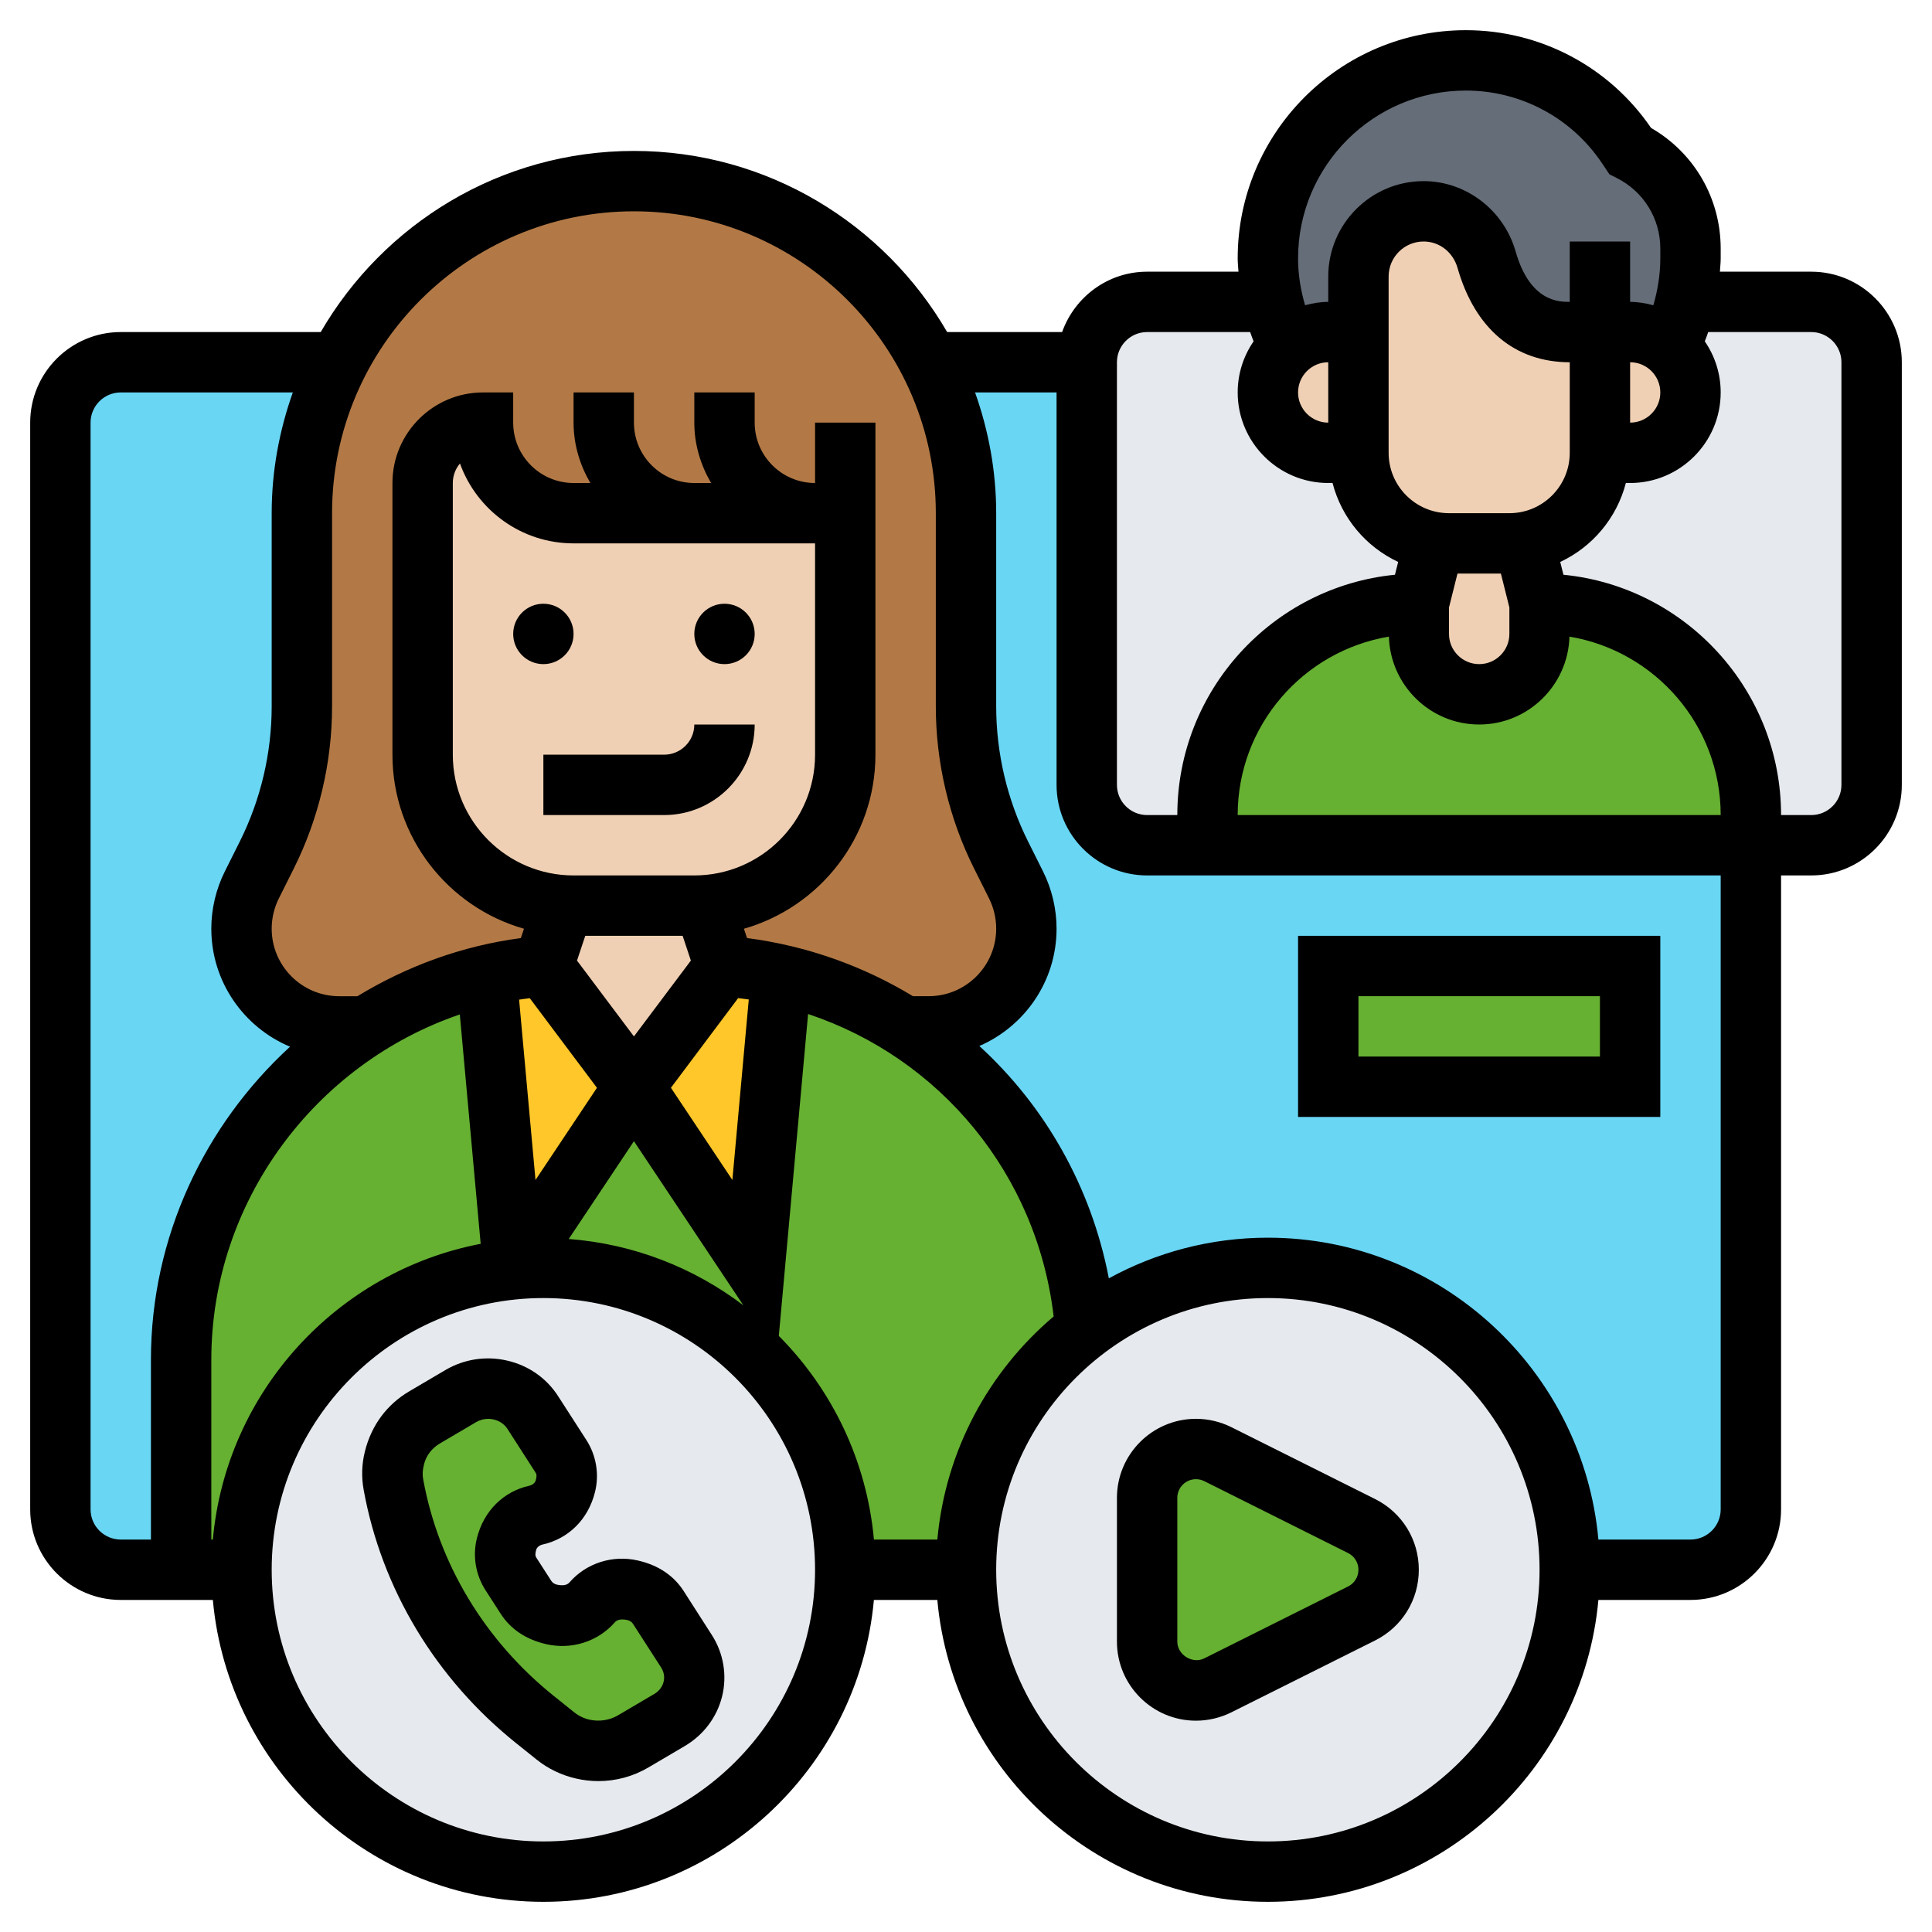 <svg xmlns="http://www.w3.org/2000/svg" xmlns:xlink="http://www.w3.org/1999/xlink" xmlns:svgjs="http://svgjs.com/svgjs" width="512" height="512" x="0" y="0" viewBox="0 0 64 64" style="enable-background:new 0 0 512 512" xml:space="preserve" class=""><g><g><g><g><path d="m56 52h-52c-1.105 0-2-.895-2-2v-36c0-1.105.895-2 2-2h54v38c0 1.105-.895 2-2 2z" fill="#69D6F4" data-original="#69d6f4"></path></g><g><path d="m32.22 35.84c-.68-.69-1.45-1.31-2.28-1.84-1.22-.78-2.59-1.36-4.06-1.7l-.88 9.7-4-6-4 6-.88-9.71c-1.47.34-2.83.93-4.06 1.71-.96.61-1.83 1.35-2.6 2.18-2.16 2.34-3.46 5.46-3.46 8.86v6.96h26c0-3.25 1.55-6.14 3.96-7.97-.24-3.17-1.62-6.05-3.74-8.19z" fill="#66B032" data-original="#fcd770" class=""></path></g><g><path d="m25.88 32.3-.88 9.7-4-6 3-4c.64.05 1.27.15 1.88.3z" fill="#FFC729" data-original="#ffc729" class=""></path></g><g><path d="m18 32 3 4-4 6-.88-9.71c.61-.14 1.24-.24 1.88-.29z" fill="#FFC729" data-original="#ffc729" class=""></path></g><g><path d="m44 32h10v4h-10z" fill="#66B032" data-original="#ff826e" class=""></path></g><g><path d="m42 42c5.52 0 10 4.48 10 10s-4.48 10-10 10-10-4.48-10-10c0-3.25 1.55-6.14 3.96-7.97 1.68-1.27 3.77-2.03 6.04-2.03z" fill="#E6E9ED" data-original="#e6e9ed"></path></g><g><path d="m18 42c5.52 0 10 4.48 10 10s-4.48 10-10 10-10-4.48-10-10c0-5.18 3.95-9.45 9-9.95.33-.03.66-.05 1-.05z" fill="#E6E9ED" data-original="#e6e9ed"></path></g><g><path d="m17.73 56.97c-2.48-1.99-4.15-4.75-4.7-7.8-.05-.28-.04-.57.03-.85l.02-.06c.13-.54.49-1.01.98-1.31l1.21-.7c.39-.23.86-.31 1.3-.21.45.11.84.37 1.08.75l.93 1.45c.18.28.24.62.16.94l-.02.09c-.11.46-.49.81-.97.92-.47.11-.85.46-.96.92l-.02.09c-.08.32-.03.66.15.94l.5.77c.18.28.47.48.81.56l.09.02c.48.11.98-.05 1.29-.41.32-.36.82-.52 1.3-.41l.09.02c.34.08.63.28.81.56l.93 1.45c.24.38.32.83.21 1.25-.1.43-.38.8-.77 1.03l-1.2.71c-.5.29-1.1.38-1.67.25-.33-.07-.64-.22-.91-.43z" fill="#66B032" data-original="#ff826e" class=""></path></g><g><path d="m45.11 50.55c.54.28.89.84.89 1.45s-.35 1.17-.89 1.45l-4.77 2.38c-.22.11-.47.17-.72.17-.9 0-1.62-.72-1.62-1.62v-4.76c0-.9.72-1.62 1.62-1.62.25 0 .5.06.72.17z" fill="#66B032" data-original="#ff826e" class=""></path></g><g><path d="m55.84 10h4.16c1.1 0 2 .9 2 2v14c0 1.1-.9 2-2 2h-2v-1c0-3.87-3.13-7-7-7l-.51-2.04c1.42-.23 2.51-1.47 2.51-2.96h1c1.1 0 2-.9 2-2 0-.55-.22-1.05-.59-1.41-.03-.03-.07-.06-.1-.1.23-.47.41-.97.53-1.49z" fill="#E6E9ED" data-original="#e6e9ed"></path></g><g><path d="m45 15c0 1.49 1.09 2.73 2.51 2.96l-.51 2.04c-3.87 0-7 3.13-7 7v1h-2c-1.1 0-2-.9-2-2v-14c0-1.1.9-2 2-2h4.16c.48 1.39.51 1.44.53 1.49-.42.37-.69.91-.69 1.51 0 .55.22 1.05.59 1.41.36.37.86.59 1.41.59z" fill="#E6E9ED" data-original="#e6e9ed"></path></g><g><path d="m58 27v1h-18v-1c0-3.87 3.13-7 7-7v1c0 1.1.9 2 2 2 .55 0 1.05-.22 1.41-.59.37-.36.59-.86.59-1.41v-1c3.87 0 7 3.13 7 7z" fill="#66B032" data-original="#5cd6b3" class=""></path></g><g><path d="m56 8.24v.32c0 .49-.06.97-.16 1.44-.12.52-.3 1.02-.53 1.49-.35-.31-.81-.49-1.31-.49h-1-1c-1.7 0-2.44-1.29-2.76-2.4-.27-.94-1.1-1.6-2.08-1.6-1.19 0-2.16.97-2.16 2.16v1.84h-1c-.5 0-.96.18-1.31.49-.02-.05-.05-.1-.53-1.49l-.16-1.44c0-1.81.74-3.45 1.92-4.64 1.19-1.18 2.83-1.92 4.64-1.92 2.15 0 4.16 1.07 5.35 2.86l.09.14c1.23.61 2 1.87 2 3.24z" fill="#656D78" data-original="#656d78"></path></g><g><path d="m18 32c-.64.05-1.27.15-1.88.29-1.47.34-2.83.93-4.06 1.71h-.82c-1.79 0-3.24-1.45-3.24-3.24 0-.5.12-.99.34-1.44l.5-1c.76-1.52 1.16-3.21 1.16-4.92v-6.4c0-1.8.43-3.5 1.2-5 1.82-3.56 5.52-6 9.8-6 3.04 0 5.79 1.23 7.78 3.22.81.81 1.5 1.75 2.02 2.78.77 1.5 1.2 3.2 1.2 5v6.4c0 1.71.4 3.4 1.16 4.92l.5 1c.22.45.34.94.34 1.44 0 .9-.36 1.7-.95 2.29s-1.39.95-2.29.95h-.82c-1.22-.78-2.59-1.36-4.06-1.7-.61-.15-1.24-.25-1.88-.3l-.67-2.01v-.01c2.61-.16 4.67-2.33 4.67-4.98v-8h-1-3-1-4c-.83 0-1.58-.34-2.12-.88s-.88-1.29-.88-2.12c-1.1 0-2 .9-2 2v9c0 2.65 2.06 4.82 4.67 4.98v.01z" fill="#B27946" data-original="#b27946" class=""></path></g><g><path d="m55.41 11.59c.37.36.59.86.59 1.41 0 1.1-.9 2-2 2h-1v-4h1c.5 0 .96.18 1.31.49.03.04.07.07.1.1z" fill="#F0D0B4" data-original="#f0d0b4" class=""></path></g><g><path d="m51 20v1c0 .55-.22 1.05-.59 1.41-.36.37-.86.59-1.41.59-1.1 0-2-.9-2-2v-1l.51-2.04c.16.03.32.04.49.04h2c.17 0 .33-.01.49-.04z" fill="#F0D0B4" data-original="#f0d0b4" class=""></path></g><g><path d="m50.49 17.96c-.16.03-.32.04-.49.04h-2c-.17 0-.33-.01-.49-.04-1.42-.23-2.51-1.47-2.51-2.96v-4-1.84c0-1.19.97-2.16 2.16-2.16.98 0 1.81.66 2.08 1.6.32 1.11 1.06 2.4 2.76 2.4h1v4c0 1.49-1.09 2.73-2.51 2.96z" fill="#F0D0B4" data-original="#f0d0b4" class=""></path></g><g><path d="m45 11v4h-1c-.55 0-1.05-.22-1.41-.59-.37-.36-.59-.86-.59-1.41 0-.6.27-1.14.69-1.51.35-.31.81-.49 1.31-.49z" fill="#F0D0B4" data-original="#f0d0b4" class=""></path></g><g><path d="m23 30c.11 0 .22 0 .33-.02v.01l.67 2.01-3 4-3-4 .67-2.01v-.01c.11.02.22.02.33.02z" fill="#F0D0B4" data-original="#f0d0b4" class=""></path></g><g><path d="m14 25v-9c0-1.1.9-2 2-2 0 .83.34 1.58.88 2.12s1.29.88 2.12.88h4 1 3 1v8c0 2.65-2.06 4.82-4.67 4.98-.11.02-.22.02-.33.02h-4c-.11 0-.22 0-.33-.02-2.61-.16-4.67-2.33-4.67-4.98z" fill="#F0D0B4" data-original="#f0d0b4" class=""></path></g></g><g><path d="m45.553 49.658-4.764-2.382c-.362-.18-.767-.276-1.171-.276-1.444 0-2.618 1.175-2.618 2.618v4.764c0 1.443 1.174 2.618 2.618 2.618.404 0 .809-.096 1.171-.276l4.764-2.382c.892-.447 1.447-1.344 1.447-2.342s-.555-1.895-1.447-2.342zm-.895 2.895-4.764 2.382c-.391.197-.894-.117-.894-.553v-4.764c0-.341.277-.618.618-.618.095 0 .191.022.276.065l4.763 2.382c.212.106.343.318.343.553s-.131.447-.342.553z" fill="#000000" data-original="#000000"></path><path d="m22.647 52.705c-.324-.504-.83-.855-1.515-1.011-.842-.193-1.71.085-2.27.727-.072.083-.201.118-.412.073-.079-.019-.147-.063-.186-.123l-.5-.776c-.032-.049-.041-.103-.006-.244.022-.088.106-.161.214-.186.854-.191 1.512-.826 1.739-1.743.145-.584.041-1.211-.287-1.72l-.938-1.456c-.385-.598-.986-1.016-1.692-1.176-.698-.16-1.423-.048-2.037.313l-1.203.708c-.734.434-1.25 1.119-1.467 1.992-.104.418-.117.844-.041 1.266.594 3.282 2.389 6.264 5.052 8.396l.678.543c.379.305.833.521 1.308.629.245.057.493.084.739.084.58 0 1.15-.153 1.657-.452l1.202-.708c.626-.369 1.066-.954 1.239-1.647.171-.691.047-1.432-.34-2.032zm-.664 3.006c-.042.168-.153.313-.313.406l-1.203.708c-.277.163-.619.212-.938.142-.183-.041-.356-.124-.5-.239l-.678-.543c-2.287-1.831-3.826-4.385-4.334-7.19-.026-.144-.021-.288.03-.491.071-.285.258-.53.525-.688l1.203-.708c.12-.07.259-.107.4-.107.06 0 .119.007.178.021.19.043.356.155.454.308l.937 1.456c.032.049.041.103.006.244-.022.088-.106.161-.214.186-.853.191-1.511.826-1.739 1.743-.145.584-.041 1.211.287 1.72l.5.776c.324.504.83.855 1.515 1.011.838.191 1.709-.086 2.27-.727.073-.082.202-.118.412-.073.079.019.147.063.186.123l.938 1.456v.001c.089.14.117.306.078.465z" fill="#000000" data-original="#000000"></path><path d="m60 9h-3.026c.009-.147.026-.293.026-.44v-.324c0-1.667-.877-3.175-2.307-3.999-1.386-2.028-3.672-3.237-6.134-3.237-4.168 0-7.559 3.392-7.559 7.56 0 .147.017.294.026.44h-3.026c-1.302 0-2.402.839-2.816 2h-3.808c-2.078-3.581-5.946-6-10.376-6s-8.298 2.419-10.376 6h-6.624c-1.654 0-3 1.346-3 3v36c0 1.654 1.346 3 3 3h3.051c.507 5.598 5.221 10 10.949 10s10.442-4.402 10.949-10h2.101c.508 5.598 5.222 10 10.95 10s10.442-4.402 10.949-10h3.051c1.654 0 3-1.346 3-3v-21h1c1.654 0 3-1.346 3-3v-14c0-1.654-1.346-3-3-3zm-6 3c.551 0 1 .448 1 1s-.449 1-1 1zm-5.441-9c1.82 0 3.508.904 4.518 2.419l.238.356.237.119c.893.447 1.448 1.344 1.448 2.342v.324c0 .526-.085 1.048-.231 1.553-.247-.067-.502-.113-.769-.113v-2h-2v2c-.36 0-1.316 0-1.795-1.676-.392-1.368-1.644-2.324-3.046-2.324-1.742 0-3.159 1.417-3.159 3.159v.841c-.267 0-.522.046-.768.112-.147-.504-.232-1.027-.232-1.552 0-3.066 2.494-5.56 5.559-5.56zm-7.559 24c0-2.97 2.171-5.436 5.009-5.911.048 1.612 1.367 2.911 2.991 2.911s2.943-1.299 2.991-2.911c2.838.475 5.009 2.941 5.009 5.911zm8.719-8 .281 1.123v.877c0 .552-.449 1-1 1s-1-.448-1-1v-.877l.281-1.123zm.281-2h-2c-1.103 0-2-.897-2-2v-5.841c0-.639.52-1.159 1.159-1.159.522 0 .973.351 1.123.873.576 2.017 1.896 3.127 3.718 3.127v3c0 1.103-.897 2-2 2zm-6-3c-.551 0-1-.448-1-1s.449-1 1-1zm-7-2c0-.552.449-1 1-1h3.413c.035.104.074.205.114.307-.332.483-.527 1.065-.527 1.693 0 1.654 1.346 3 3 3h.142c.302 1.162 1.106 2.115 2.174 2.615l-.106.424c-4.042.398-7.21 3.816-7.21 7.961h-1c-.551 0-1-.448-1-1zm-16-5c5.514 0 10 4.486 10 10v6.403c0 1.854.438 3.709 1.267 5.366l.497.994c.155.309.236.655.236 1 0 1.234-1.003 2.237-2.236 2.237h-.522c-1.638-.992-3.495-1.666-5.496-1.926l-.103-.308c2.511-.717 4.357-3.028 4.357-5.766v-11h-2v2c-1.103 0-2-.897-2-2v-1h-2v1c0 .732.212 1.409.556 2h-.556c-1.103 0-2-.897-2-2v-1h-2v1c0 .732.212 1.409.556 2h-.556c-1.103 0-2-.897-2-2v-1h-1c-1.654 0-3 1.346-3 3v9c0 2.738 1.846 5.049 4.357 5.766l-.103.309c-1.964.259-3.792.939-5.414 1.926h-.605c-1.232-.001-2.235-1.004-2.235-2.237 0-.345.082-.691.236-1l.497-.994c.829-1.658 1.267-3.513 1.267-5.367v-6.403c0-5.514 4.486-10 10-10zm4.799 37.253.97-10.663c4.37 1.456 7.579 5.297 8.135 10.019-2.145 1.817-3.585 4.436-3.853 7.391h-2.101c-.238-2.621-1.395-4.98-3.151-6.747zm-10.567-10.648.691 7.598c-4.755.913-8.428 4.893-8.872 9.797h-.051v-5.958c0-5.242 3.445-9.804 8.232-11.437zm7.768-15.605h1 3v7c0 2.206-1.794 4-4 4h-4c-2.206 0-4-1.794-4-4v-9c0-.246.089-.471.237-.646.555 1.542 2.033 2.646 3.763 2.646zm-3.886 13.82.274-.82h3.225l.273.82-1.886 2.513zm5.337 1.245c.118.015.236.027.353.045l-.543 5.978-2.036-3.054zm-6.901.002 2.225 2.968-2.036 3.054-.543-5.974c.118-.02.236-.033.354-.048zm3.45 4.736 3.624 5.436c-1.635-1.239-3.62-2.031-5.784-2.196zm-18 12.197v-36c0-.552.449-1 1-1h5.7c-.445 1.253-.7 2.596-.7 4v6.403c0 1.544-.365 3.091-1.056 4.472l-.497.994c-.292.585-.447 1.24-.447 1.895 0 1.759 1.078 3.269 2.608 3.909-2.829 2.595-4.608 6.306-4.608 10.369v5.958h-1c-.551 0-1-.448-1-1zm15 11c-4.962 0-9-4.037-9-9s4.038-9 9-9 9 4.037 9 9-4.038 9-9 9zm24 0c-4.962 0-9-4.037-9-9s4.038-9 9-9 9 4.037 9 9-4.038 9-9 9zm15-11c0 .552-.449 1-1 1h-3.051c-.507-5.598-5.221-10-10.949-10-1.907 0-3.702.489-5.268 1.347-.583-3.034-2.114-5.705-4.29-7.697 1.503-.652 2.558-2.147 2.558-3.886 0-.654-.155-1.31-.447-1.895l-.497-.994c-.691-1.381-1.056-2.928-1.056-4.472v-6.403c0-1.404-.255-2.747-.7-4h2.7v13c0 1.654 1.346 3 3 3h19zm4-24c0 .552-.449 1-1 1h-1c0-4.145-3.168-7.563-7.209-7.961l-.106-.424c1.068-.5 1.872-1.454 2.174-2.615h.141c1.654 0 3-1.346 3-3 0-.628-.195-1.21-.527-1.693.04-.102.079-.204.114-.307h3.413c.551 0 1 .448 1 1z" fill="#000000" data-original="#000000"></path><path d="m55 31h-12v6h12zm-2 4h-8v-2h8z" fill="#000000" data-original="#000000"></path><circle cx="18" cy="21" r="1" fill="#000000" data-original="#000000"></circle><circle cx="24" cy="21" r="1" fill="#000000" data-original="#000000"></circle><path d="m18 27h4c1.654 0 3-1.346 3-3h-2c0 .552-.449 1-1 1h-4z" fill="#000000" data-original="#000000"></path></g></g></g></svg>